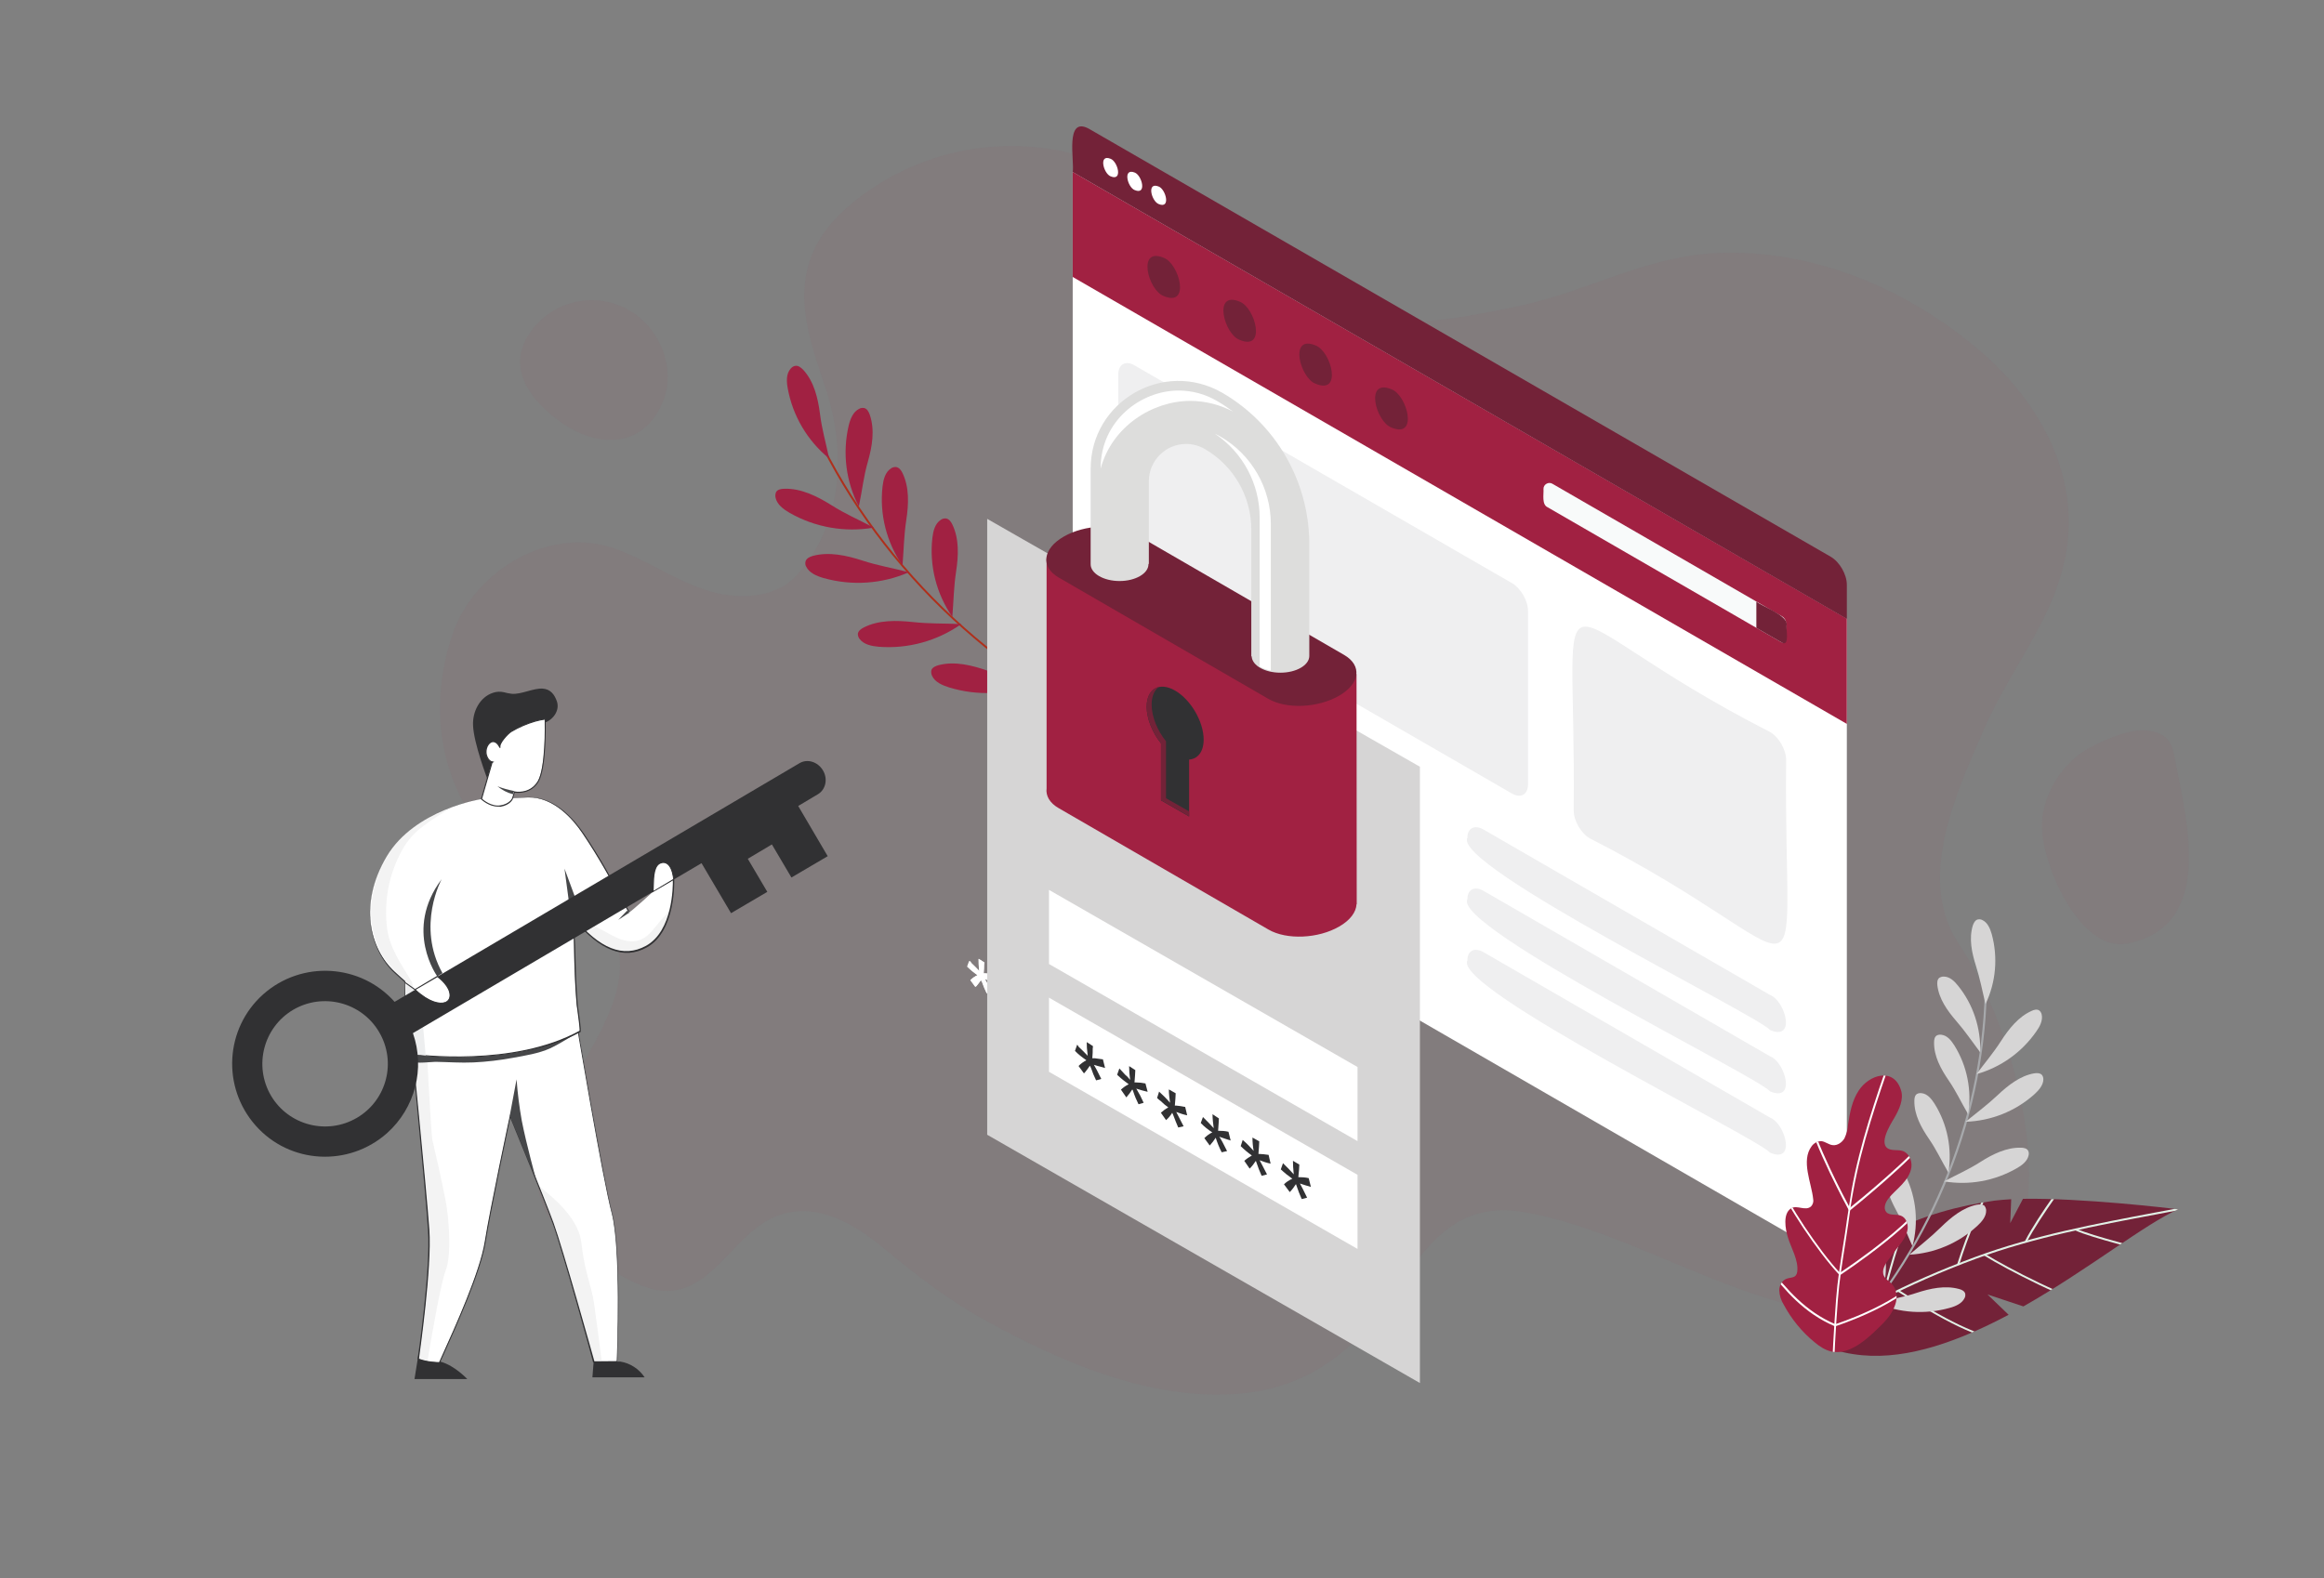 <?xml version="1.0" encoding="utf-8"?>
<!-- Generator: Adobe Illustrator 25.2.0, SVG Export Plug-In . SVG Version: 6.00 Build 0)  -->
<svg version="1.1" id="Layer_1" xmlns="http://www.w3.org/2000/svg" xmlns:xlink="http://www.w3.org/1999/xlink" x="0px" y="0px"
	 viewBox="0 0 1166 792" style="enable-background:new 0 0 1166 792;" xml:space="preserve">
<rect x="0" y="0" width="1166" height="792" fill="#808080" stroke="none"/>
<style type="text/css">
	.st0{opacity:5.000000e-02;fill:#7E43EF;}
	.st1{opacity:0.89;}
	.st2{fill:none;stroke:#3A2C76;stroke-miterlimit:10;}
	.st3{fill:#7E43EF;}
	.st4{fill:#FFFFFF;}
	.st5{fill:#FAFBFB;}
	.st6{fill:#3A2C76;}
	.st7{fill:#F2F1F2;}
	.st8{fill-rule:evenodd;clip-rule:evenodd;fill:#FFFFFF;}
	.st9{fill:#404041;}
	.st10{fill:#FFFFFF;stroke:#404041;stroke-width:0.5;stroke-miterlimit:10;}
	.st11{fill:#58595B;}
	.st12{opacity:7.000000e-02;}
	.st13{fill:#F1F1F2;}
	.st14{fill:#F6F5FA;stroke:#404041;stroke-width:0.5;stroke-miterlimit:10;}
	.st15{fill:none;}
	.st16{fill:#EC1C24;stroke:#404041;stroke-width:0.5;stroke-miterlimit:10;}
	.st17{fill-rule:evenodd;clip-rule:evenodd;fill:#E9DEFF;}
	.st18{fill:#DDDDDC;}
	.st19{clip-path:url(#SVGID_2_);}
	.st20{fill:none;stroke:#E5F2EA;stroke-miterlimit:10;}
	.st21{fill:none;stroke:#AEB9B9;stroke-miterlimit:10;}
	.st22{fill:#E9DEFF;}
	.st23{clip-path:url(#SVGID_4_);fill:#7E43EF;}
	.st24{clip-path:url(#SVGID_4_);}
	.st25{fill:none;stroke:#FFFFFF;stroke-miterlimit:10;}
	.st26{opacity:5.000000e-02;enable-background:new    ;}
	.st27{fill:#a12142;}
	.st28{fill:#AF2F1B;}
	.st29{fill:#F8FAFA;}
	.st30{fill:#732238;}
	.st31{fill:#EFEFF0;}
	.st32{fill:#313133;}
	.st33{fill:#464749;}
	.st34{opacity:7.000000e-02;enable-background:new    ;}
	.st35{fill:#EDEEEF;}
	.st36{fill:#F4F4FA;stroke:#313133;stroke-width:0.5;stroke-miterlimit:10;}
	.st37{fill:#E50019;stroke:#313133;stroke-width:0.5;stroke-miterlimit:10;}
	.st38{fill-rule:evenodd;clip-rule:evenodd;fill:#D6D5D5;}
	.st39{clip-path:url(#SVGID_6_);}
	.st40{fill:#E1F1E6;}
	.st41{fill:#A7A9AC;}
	.st42{fill:#D6D5D5;}
	.st43{clip-path:url(#SVGID_8_);}
	.st44{clip-path:url(#SVGID_10_);fill:#231F20;}
	.st45{clip-path:url(#SVGID_10_);}
	.st46{clip-path:url(#SVGID_12_);fill:#231F20;}
	.st47{clip-path:url(#SVGID_12_);fill:#E54E26;}
	.st48{clip-path:url(#SVGID_12_);fill:#636466;}
	.st49{clip-path:url(#SVGID_12_);fill:#A7A9AC;}
	.st50{clip-path:url(#SVGID_12_);fill:#FFFFFF;}
	.st51{clip-path:url(#SVGID_12_);fill:#F9FCFE;}
</style>
<g>
	<g id="Path_285" class="st26">
		<path class="st27" d="M227.6,316.7c-4.8,13.4-7.1,27.5-6.8,41.6c0.4,20.3,7.5,41.5,20.3,57.3c13,16,34.6,21.5,50.9,34.3
			c70.3,55.2-82.8,127.7,6.4,182.3c19.4,11.9,34.9,22.8,53.6,9.7c13.9-9.8,23.4-27.5,40.5-32.6c18.9-5.7,37.1,5.7,51.1,17.3
			c16,13.3,32.2,25.8,50.5,35.9c39.4,21.7,85.9,41.9,132,36.5c15.8-1.9,30.8-7.9,43.5-17.4c37.7-27.4,43.5-82.7,96.3-73.1
			c65.3,11.9,130.7,66.5,208.4,50c70.2-14.9,42.5-134.4,8.6-184.6c-21.9-32.5-1.2-76.4,12.6-108.1c16.2-37.2,45.1-65.8,42.2-109.9
			c-2-30.2-19.4-57.9-42.2-78c-36.6-32.2-85.1-53.1-134.1-50.9c-35.3,1.6-64.6,19.1-98.5,26.4c-54.5,11.6-85.6,15-126.7-19.5
			c-30.2-25.4-64.3-49.8-103.6-58.1c-35.9-7.3-73.1,1.4-102.1,23.8c-15.4,12-26,25.8-26.9,46c-0.8,17.3,5.7,34,11,50.4
			c10,31.2,8.2,67.2-14.8,92.6c-11.1,12.3-30.7,12.6-46.4,7.3s-29.6-15.2-45.3-20.7C276,264.1,239.2,285.6,227.6,316.7z"/>
	</g>
	<g id="Path_287">
		<path class="st28" d="M569.6,370.5c-72.4-31-132-88.9-163.4-159l0.9-0.4c31.3,69.9,90.7,127.7,162.9,158.5L569.6,370.5z"/>
	</g>
	<g id="Group_897">
		<g id="Path_288">
			<path class="st27" d="M416,230.1c-10.9-8.9-18.3-21.4-20.8-35.3c-0.6-3.4-0.8-7.2,1.5-9.8c0.6-0.7,1.4-1.3,2.4-1.4
				c1.5-0.2,2.8,0.9,3.9,2c5.4,5.9,7.4,14.2,8.4,22.1S414.2,221.5,416,230.1"/>
		</g>
		<g id="Path_289">
			<path class="st27" d="M430.9,254.2c-6.5-12.5-8.3-26.9-5.1-40.6c0.8-3.3,2.2-6.9,5.2-8.4c0.8-0.5,1.8-0.6,2.7-0.4
				c1.4,0.4,2.2,2,2.7,3.4c2.6,7.6,1.2,15.9-1,23.6S432.7,245.6,430.9,254.2"/>
		</g>
		<g id="Path_290">
			<path class="st27" d="M452.8,283.8c-8-11.6-11.6-25.7-10-39.7c0.4-3.4,1.3-7.1,4.2-9c0.8-0.6,1.7-0.8,2.7-0.7
				c1.5,0.3,2.5,1.7,3.1,3c3.5,7.2,3.1,15.7,1.9,23.6S453.5,275.1,452.8,283.8"/>
		</g>
		<g id="Path_291">
			<path class="st27" d="M477.8,309.6c-8-11.6-11.6-25.7-10-39.7c0.4-3.4,1.3-7.1,4.2-9c0.8-0.6,1.7-0.8,2.7-0.7
				c1.5,0.3,2.5,1.7,3.1,3c3.5,7.2,3.1,15.7,1.9,23.6S478.5,300.9,477.8,309.6"/>
		</g>
		<g id="Path_292">
			<path class="st27" d="M515.2,339.3c-9.1-10.7-14.1-24.3-14.1-38.4c0-3.4,0.6-7.2,3.2-9.4c0.7-0.6,1.6-1,2.6-1
				c1.5,0.1,2.6,1.4,3.4,2.7c4.3,6.8,4.7,15.3,4.3,23.3S515,330.6,515.2,339.3"/>
		</g>
		<g id="Path_293">
			<path class="st27" d="M544.4,358.2c-8.9-9.4-14.8-22.6-16.2-36.5c-0.3-3.4-0.3-7.2,1.7-9.7c0.5-0.7,1.3-1.1,2.1-1.3
				c1.3-0.1,2.4,1.1,3.2,2.3c4.4,6.2,5.7,14.6,6.2,22.6S543.3,349.5,544.4,358.2"/>
		</g>
		<g id="Path_294">
			<path class="st27" d="M438.4,264.8c-14.5,2.5-29.4-0.1-42.2-7.4c-3.1-1.8-6.4-4.2-7.1-7.7c-0.2-0.9-0.1-1.9,0.3-2.8
				c0.8-1.3,2.6-1.6,4.1-1.6c8.3-0.3,16.4,3.7,23.6,8.2C424.2,258,430.2,260.5,438.4,264.8"/>
		</g>
		<g id="Path_295">
			<path class="st27" d="M456,287.2c-13.5,5.9-28.6,6.9-42.8,2.9c-3.5-1-7.2-2.6-8.7-5.7c-0.5-0.8-0.6-1.8-0.3-2.8
				c0.5-1.4,2.1-2.2,3.6-2.6c8-2.2,16.8-0.3,24.8,2.3S447.1,284.9,456,287.2"/>
		</g>
		<g id="Path_296">
			<path class="st27" d="M482.3,313.2c-12.1,8.5-26.7,12.5-41.3,11.4c-3.6-0.3-7.6-1.1-9.7-3.9c-0.6-0.7-0.9-1.7-0.9-2.6
				c0.2-1.5,1.6-2.5,3-3.2c7.4-3.8,16.4-3.6,24.8-2.7C466.6,313.1,473.1,312.8,482.3,313.2"/>
		</g>
		<g id="Path_297">
			<path class="st27" d="M519,343.1c-13.6,5.6-28.8,6.2-42.8,1.9c-3.5-1.1-7.2-2.7-8.6-5.9c-0.4-0.9-0.5-1.8-0.3-2.8
				c0.5-1.4,2.2-2.1,3.7-2.5c8.1-2.1,16.8,0.1,24.8,2.9S510.1,340.7,519,343.1"/>
		</g>
		<g id="Path_298">
			<path class="st27" d="M548.5,360.1c-9.7,11.1-22.9,18.5-37.4,21c-3.6,0.6-7.6,0.8-10.4-1.4c-0.8-0.6-1.3-1.4-1.5-2.4
				c-0.2-1.5,1-2.8,2.2-3.9c6.3-5.5,15-7.5,23.4-8.6S539.5,362,548.5,360.1"/>
		</g>
	</g>
	<g id="Path_299">
		<path class="st4" d="M926.6,626.5c0,5.2-3.6,7.3-8.1,4.7L546.3,416.3c-4.5-2.6-8.1-8.9-8.1-14.1v-316l388.4,224.3V626.5z"/>
	</g>
	<g id="Path_300">
		<path class="st27" d="M926.6,310.5v52.8L538.2,139V86.3L926.6,310.5z"/>
	</g>
	<g id="Path_301">
		<path class="st29" d="M896.2,312.9c-0.7,1.5,1.9,11.4-2.5,9.4c0,0-117.2-67.7-117.2-67.7c-3.1-1.4-1.9-6.6-2.1-9.2
			c-0.1-2.3,2.6-3.8,4.5-2.6c0,0,115.3,66.6,115.3,66.6C895.3,310.1,896.1,311.4,896.2,312.9z"/>
	</g>
	<g id="Path_302">
		<path class="st30" d="M894,322.5c4.2,2.3,1.9-7.5,2.4-9c0.6-4.7-12.6-9.3-15.2-11.6v13.2L894,322.5z"/>
	</g>
	<g id="Path_303">
		<path class="st30" d="M926.6,293.5c0-5.2-3.6-11.5-8.1-14.1L546.3,64.6c-12.2-6.6-7.1,16.4-8.1,21.7l388.4,224.3V293.5z"/>
	</g>
	<g id="Group_899" transform="translate(15.236 15.706)">
		<g id="Path_304">
			<path class="st4" d="M566.1,77.9c3.6,1.4,6.2,11.4,0,8.8C562.5,85.3,559.9,75.4,566.1,77.9z"/>
		</g>
		<g id="Path_305">
			<path class="st4" d="M554.1,70.9c3.6,1.4,6.2,11.4,0,8.8C550.5,78.4,547.9,68.4,554.1,70.9z"/>
		</g>
		<g id="Path_306">
			<path class="st4" d="M542,64c3.6,1.4,6.2,11.4,0,8.8C538.4,71.4,535.8,61.4,542,64z"/>
		</g>
	</g>
	<g id="Group_901" transform="translate(37.378 64.784)">
		<g id="Group_900">
			<g id="Path_307">
				<path class="st30" d="M622.7,108.6c7.8,2.9,13.6,24.9,0,19.2C614.9,125,609.1,102.9,622.7,108.6z"/>
			</g>
			<g id="Path_308">
				<path class="st30" d="M660.8,130.6c7.8,2.9,13.6,24.9,0,19.2C652.9,147,647.1,124.9,660.8,130.6z"/>
			</g>
			<g id="Path_309">
				<path class="st30" d="M584.6,86.6c7.8,2.9,13.6,24.9,0,19.2C576.8,103,571,80.9,584.6,86.6z"/>
			</g>
			<g id="Path_310">
				<path class="st30" d="M546.5,64.6c7.8,2.9,13.6,24.9,0,19.2C538.7,81,532.9,58.9,546.5,64.6z"/>
			</g>
		</g>
	</g>
	<g id="Group_909" transform="translate(22.852 118.729)">
		<g id="Group_908">
			<g id="Group_902" transform="translate(228.491 131.921)">
				<g id="Path_311">
					<path class="st31" d="M636.7,116.7c-118.2-60.3-97.1-93.7-98.5,39.3c0,5.2,3.6,11.5,8.1,14.1c118.2,60.3,97.1,93.7,98.5-39.3
						C644.8,125.6,641.2,119.3,636.7,116.7z"/>
				</g>
			</g>
			<g id="Group_903">
				<g id="Path_312">
					<path class="st31" d="M735.7,173.9L546.3,64.6c-4.5-2.6-8.1-0.5-8.1,4.7V156c0,5.2,3.6,11.5,8.1,14.1l189.4,109.4
						c4.5,2.6,8.1,0.5,8.1-4.7V188C743.8,182.8,740.2,176.5,735.7,173.9z"/>
				</g>
			</g>
			<g id="Group_907" transform="translate(175.175 232.995)">
				<g id="Group_904">
					<g id="Path_313">
						<path class="st31" d="M690,147.6l-143.7-83c-4.5-2.6-8.1-0.7-8.1,4.1c-7.7,13.9,146.1,89.3,151.8,96.5
							C703.3,170.9,697.7,150.5,690,147.6z"/>
					</g>
				</g>
				<g id="Group_905" transform="translate(0 30.777)">
					<g id="Path_314">
						<path class="st31" d="M690,147.6l-143.7-83c-4.5-2.6-8.1-0.7-8.1,4.1c-7.7,13.9,146.1,89.3,151.8,96.5
							C703.3,170.9,697.7,150.5,690,147.6z"/>
					</g>
				</g>
				<g id="Group_906" transform="translate(0 61.554)">
					<g id="Path_315">
						<path class="st31" d="M690,147.6l-143.7-83c-4.5-2.6-8.1-0.8-8.1,4.1c-7.7,13.9,146.1,89.3,151.8,96.5
							C703.3,170.9,697.7,150.5,690,147.6z"/>
					</g>
				</g>
			</g>
		</g>
	</g>
	<g id="Path_316">
		<path class="st8" d="M506.2,493.7l2.1,2.4c0.8,0.7,1.5,1.4,2.1,2.3v-0.1c-0.3-2.1-0.4-4.1-0.5-6.2l2.8,1.8v0.2
			c0,1.1-0.1,2.9-0.3,5.4h0.7c1.4,0,2.8,0.2,4.2,0.5l1,3.8c-1.6-0.4-3.3-0.9-5.2-1.5c1.3,2.1,2.4,4.2,3.4,6.4l-2.1,0.7h-0.2
			c-0.9-1.9-1.7-3.8-2.4-5.7c-0.1-0.4-0.3-0.7-0.5-1c-0.8,1.3-1.7,2.5-2.7,3.6l-2.5-3.5c1-1,2.1-1.8,3.4-2.4
			c0.1-0.1,0.1-0.1,0.2-0.1c-1.6-1.1-3.2-2.4-4.6-3.7c-0.2-0.1-0.3-0.3-0.6-0.6l1-2.8C505.8,493.3,506,493.5,506.2,493.7z"/>
	</g>
	<g id="Path_317">
		<path class="st8" d="M487.1,483.2c1.5,1.4,2.9,2.8,4.2,4.2c-0.1-0.3-0.1-0.6-0.1-0.9c-0.2-1.8-0.3-3.5-0.3-5.3l2.8,1.8
			c0,0.4,0,0.8-0.1,1.1c0,1.1-0.1,2.6-0.2,4.4h1c1,0.1,2.1,0.2,3.4,0.5h0.3l1,3.9c-0.5-0.2-1.1-0.3-1.6-0.5c-1.1-0.3-2.3-0.6-3.5-1
			c0.7,1.1,1.8,3.2,3.4,6.4l-2.4,0.7c-0.9-1.8-1.6-3.6-2.3-5.5c-0.2-0.4-0.4-0.7-0.6-1.1v-0.1c-0.7,1.1-1.4,2.1-2.3,3
			c-0.2,0.1-0.3,0.3-0.5,0.5l-2.5-3.4c1-1,2.3-1.9,3.6-2.5c-1.9-1.3-3.6-2.7-5.2-4.3l1-2.8C486.8,482.5,487,482.9,487.1,483.2z"/>
	</g>
	<g id="Path_318">
		<path class="st8" d="M587.2,536.6c0,1.1-0.2,3-0.5,5.7c1.6,0,3.2,0.1,4.7,0.5l1,3.9c-1.5-0.5-3.2-1-5-1.6c0.6,1.1,1.7,3.3,3.3,6.4
			l-2.5,0.7c-0.8-1.7-1.6-3.9-2.6-6.8c-0.8,1.3-1.8,2.5-2.8,3.6l-2.6-3.5c1.1-1,2.3-1.9,3.7-2.5c-1.9-1.3-3.6-2.7-5.3-4.3l1-2.8
			c1.8,1.7,3.4,3.4,4.8,5.1c-0.2-2.6-0.3-4.6-0.3-6.2L587.2,536.6z"/>
	</g>
	<g id="Path_319">
		<path class="st8" d="M568.7,531.9c1.5,0.1,3.1,0.2,4.6,0.5l0.9,3.9c-1.7-0.4-3.3-1-5-1.6c0.6,1.1,1.7,3.2,3.4,6.4l-2.5,0.7
			c-0.8-1.7-1.6-3.9-2.6-6.8c-0.8,1.3-1.7,2.4-2.8,3.5l-2.5-3.5c1-1,2.2-1.8,3.5-2.4c-1.8-1.3-3.5-2.7-5.1-4.3l0.9-2.8
			c1.8,1.5,3.4,3.2,5,5c-0.3-2-0.5-4-0.6-6.1l3,1.7C569.1,527.3,568.9,529.3,568.7,531.9z"/>
	</g>
	<g id="Path_320">
		<path class="st8" d="M550.5,521.4c1.6,0,3.2,0.1,4.7,0.5l1,3.9c-1.6-0.5-3.3-1-5.2-1.7c0.8,1.2,1.9,3.4,3.5,6.5l-2.5,0.6
			c-1.1-2.1-2-4.4-2.7-6.6c-0.8,1.2-1.7,2.4-2.7,3.5l-2.5-3.4c1.1-1,2.3-1.9,3.6-2.6c-1.9-1.2-3.6-2.6-5.2-4.3l1-2.7
			c1.7,1.7,3.3,3.4,4.8,5.1c-0.3-2.1-0.5-4.2-0.6-6.3l2.9,1.9C550.8,516.8,550.7,518.7,550.5,521.4z"/>
	</g>
	<g id="Path_321">
		<path class="st8" d="M528.6,508.7c-0.3-2-0.5-4-0.6-6.1l3,1.7v0.3c0,1.1-0.1,2.9-0.3,5.2h0.6c1.4,0.1,2.8,0.4,4.2,0.7l0.9,3.8
			c-1.7-0.4-3.3-0.9-5-1.6c0.6,1.1,1.7,3.2,3.4,6.5l-2.5,0.6c-0.7-1.4-1.5-3.4-2.4-5.9c-0.2-0.2-0.3-0.5-0.3-0.8
			c-0.7,1.2-1.6,2.3-2.7,3.3c0,0.1,0,0.1-0.1,0.1c0,0,0,0,0,0l-2.4-3.4c1-0.9,2.1-1.7,3.3-2.4l0.1-0.1c-1.2-0.8-2.3-1.7-3.4-2.7
			c-0.6-0.4-1.2-0.9-1.7-1.5l0.9-2.9C525.4,505.2,527.1,506.9,528.6,508.7z"/>
	</g>
	<g id="Path_322">
		<path class="st8" d="M485.4,485.1c1.6,1.6,3.3,3,5.2,4.3c-1.3,0.6-2.6,1.4-3.6,2.5l2.5,3.4c0.2-0.1,0.3-0.3,0.5-0.5
			c0.8-1,1.6-2,2.3-3v0.1c0.2,0.4,0.3,0.8,0.6,1.1c0.6,1.9,1.4,3.7,2.3,5.5l2.4-0.7c-1.6-3.2-2.7-5.4-3.4-6.4c1.2,0.4,2.4,0.7,3.5,1
			c0.5,0.1,1.1,0.3,1.6,0.5l-1-3.9h-0.3c-1.3-0.2-2.4-0.4-3.4-0.5h-1c0.2-1.8,0.2-3.3,0.2-4.4c0.1-0.4,0.1-0.7,0.1-1.1l-2.8-1.8
			c0,1.8,0.1,3.5,0.3,5.3c0,0.3,0,0.6,0.1,0.9c-1.3-1.4-2.7-2.7-4.2-4.2c-0.1-0.4-0.4-0.7-0.7-0.9L485.4,485.1z"/>
	</g>
	<g id="Path_323">
		<path class="st8" d="M504.6,495.9c0.2,0.2,0.4,0.4,0.6,0.6c1.5,1.3,3,2.6,4.6,3.7c-0.1,0-0.2,0-0.2,0.1c-1.2,0.6-2.4,1.4-3.4,2.4
			l2.5,3.5c1-1.1,1.9-2.3,2.7-3.6c0.2,0.3,0.4,0.7,0.5,1c0.6,2,1.4,3.9,2.4,5.7h0.2l2.1-0.7c-1-2.2-2.1-4.4-3.4-6.4
			c1.9,0.6,3.6,1.1,5.2,1.5l-1-3.8c-1.4-0.3-2.8-0.4-4.2-0.5h-0.7c0.2-2.6,0.3-4.4,0.3-5.4v-0.2L510,492c0,2.1,0.2,4.1,0.5,6.2v0.1
			c-0.6-0.8-1.3-1.6-2.1-2.3l-2.1-2.4c-0.1-0.2-0.3-0.4-0.6-0.6L504.6,495.9z"/>
	</g>
	<g id="Path_324">
		<path class="st8" d="M522.7,506.5c0.5,0.5,1.1,1,1.7,1.5c1.1,1,2.2,1.9,3.4,2.7l-0.1,0.1c-1.2,0.6-2.3,1.4-3.3,2.4l2.4,3.4
			c0.1,0,0.1,0,0.1-0.1c0,0,0,0,0,0c1.1-0.9,2-2,2.7-3.3c0.1,0.3,0.2,0.5,0.3,0.8c0.9,2.5,1.7,4.4,2.4,5.9l2.5-0.6
			c-1.7-3.3-2.8-5.5-3.4-6.5c1.6,0.6,3.3,1.2,5,1.6l-0.9-3.8c-1.4-0.3-2.8-0.5-4.2-0.7h-0.6c0.2-2.3,0.3-4.1,0.3-5.2v-0.3l-3-1.7
			c0,2,0.2,4.1,0.6,6.1c-1.6-1.8-3.2-3.5-5-5.1L522.7,506.5z"/>
	</g>
	<g id="Path_325">
		<path class="st8" d="M547.9,513.9c0,2.1,0.2,4.2,0.6,6.3c-1.5-1.7-3.1-3.3-4.8-5.1l-1,2.7c1.5,1.6,3.3,3.1,5.2,4.3
			c-1.3,0.7-2.5,1.5-3.6,2.6l2.5,3.4c1-1.1,1.9-2.2,2.7-3.5c0.7,2.3,1.6,4.5,2.7,6.6l2.5-0.6c-1.6-3.2-2.7-5.3-3.5-6.5
			c1.9,0.7,3.6,1.2,5.2,1.7l-1-3.9c-1.6-0.3-3.1-0.5-4.7-0.5c0.2-2.7,0.3-4.6,0.3-5.6L547.9,513.9z"/>
	</g>
	<g id="Path_326">
		<path class="st8" d="M566,524.5c0,2,0.2,4.1,0.6,6.1c-1.5-1.8-3.2-3.4-5-5l-0.9,2.8c1.6,1.6,3.3,3,5.1,4.3
			c-1.3,0.6-2.5,1.4-3.5,2.4l2.5,3.5c1.1-1.1,2-2.2,2.8-3.5c1,2.9,1.8,5.1,2.6,6.8l2.5-0.7c-1.7-3.2-2.8-5.4-3.4-6.4
			c1.6,0.6,3.3,1.1,5,1.6l-0.9-3.9c-1.5-0.2-3.1-0.4-4.6-0.5c0.2-2.6,0.3-4.5,0.3-5.7L566,524.5z"/>
	</g>
	<g id="Path_327">
		<path class="st8" d="M584.6,541.1c-1.4-1.7-3-3.3-4.8-5.1l-1,2.8c1.7,1.5,3.4,3,5.3,4.3c-1.4,0.6-2.6,1.4-3.7,2.5l2.6,3.5
			c1.1-1.1,2-2.3,2.8-3.6c1,2.9,1.8,5.1,2.6,6.8l2.5-0.7c-1.6-3.2-2.7-5.3-3.3-6.4c1.8,0.6,3.5,1.1,5,1.6l-1-3.9
			c-1.6-0.3-3.1-0.5-4.7-0.5c0.3-2.7,0.5-4.6,0.5-5.7l-2.9-1.7C584.3,536.5,584.4,538.6,584.6,541.1z"/>
	</g>
	<g id="Group_925" transform="translate(112.574 372.293)">
		<g id="Group_912" transform="translate(183.787 333.525)">
			<g id="Group_911">
				<g id="Path_328">
					<path class="st32" d="M-86.3-26.8l-2.1,13.1h26.5c0,0-6.2-6.7-13.3-8.7L-86.3-26.8z"/>
				</g>
			</g>
		</g>
		<g id="Group_913" transform="translate(180.654 163.106)">
			<g id="Path_329">
				<path class="st4" d="M-72.8,148.4c0,0-6.1,0-10.5-1.8c0,0,6.6-44.7,5.2-64.8S-88.3-26.8-88.3-26.8l83.9,0.9
					c0,0,13.5,81.2,18.3,99.5s2.5,74.4,2.5,74.4l-11.7,0.1c0,0-15.7-56.6-20.5-69.7s-21.5-53.6-21.5-53.6S-47.2,71-49.8,87.6
					S-67.1,135.6-72.8,148.4z"/>
				<path class="st32" d="M-72.7,148.7h-0.2c-0.1,0-6.2,0-10.6-1.8l-0.2-0.1l0-0.2c0.1-0.4,6.6-44.9,5.2-64.7
					C-79.7,62.1-88.5-25.9-88.6-26.7l0-0.3l84.3,0.9l0,0.2c0.1,0.8,13.6,81.4,18.3,99.5c4.8,18.1,2.5,73.9,2.5,74.5l0,0.2l-12.1,0.1
					l-0.1-0.2C4.3,147.6-11.3,91.4-16,78.5c-4.4-12-18.9-47.3-21.2-52.9c-1.3,6.2-9.9,46.8-12.3,62c-2.4,15.3-14.9,42.9-21.5,57.6
					c-0.5,1.2-1,2.3-1.5,3.3L-72.7,148.7z M-83,146.5c3.9,1.5,9.1,1.7,10.1,1.7c0.4-1,0.9-2,1.4-3.1c6.7-14.8,19.1-42.2,21.5-57.5
					c2.6-16.4,12.4-62.4,12.5-62.8l0.2-0.8l0.3,0.7c0.2,0.4,16.8,40.7,21.5,53.6c4.6,12.6,19.5,65.9,20.5,69.5l11.2-0.1
					c0.2-4,2.1-56.6-2.5-74.1C9,56-3.9-21.1-4.7-25.6L-88-26.5c0.5,5.5,8.9,89.1,10.2,108.4C-76.5,101-82.6,143.2-83,146.5z"/>
			</g>
		</g>
		<g id="Path_330">
			<path class="st33" d="M143.2,187.5l3.4-18.1c0.5,7,1.4,13.9,2.6,20.7c2.2,11.4,7.3,30,7.3,30L143.2,187.5z"/>
		</g>
		<g id="Group_915" transform="translate(272.955 337.839)">
			<g id="Group_914">
				<g id="Path_331">
					<path class="st32" d="M-87.7-26.6l-0.6,7.7h26.2c-2.8-4.2-7.2-7.1-12.2-7.9L-87.7-26.6z"/>
				</g>
			</g>
		</g>
		<g id="Path_332" class="st34">
			<path class="st33" d="M189.3,310.7c-1.2-9.3-3.1-24-3.9-29.4c-1.2-8.2-4.6-14.8-6.3-29.9c-1.5-14.1-18.4-25.8-21.1-28.4
				c4.2,10.4,5.2,12.9,7.2,18.5c3.6,9.8,13.4,44.2,18,60.7c1.5,5.5,2.5,8.5,2.5,8.5l1.3,0.1L189.3,310.7z"/>
		</g>
		<g id="Path_333" class="st34">
			<path class="st33" d="M110.9,229.8c-1.6-8.6-5.7-26.6-6.5-29.8c-0.7-2.7-3-47.9-3.8-63.5l-7.9-0.1c0,0,8.9,88.6,10.2,108.6
				s-5.2,64.8-5.2,64.8c1.4,0.4,2.8,0.7,4.2,0.9c2.3-13.9,6.8-39.4,9.1-45.3C114.2,257.2,112.6,238.4,110.9,229.8z"/>
		</g>
		<g id="Path_334">
			<path class="st33" d="M94.7,160.5c0.7,1.1,9.9,0.1,11.2,0.1c6.4,0.1,12.7,0.6,19.1,0.3c6.6-0.3,13.2-1.1,19.7-2.3
				c6.1-1.1,13.1-2.2,18.8-4.8c5.1-2.4,10-5.7,14.9-8.5l-75.8,7.8l-8.2,4.3L94.7,160.5z"/>
		</g>
		<g id="Path_335">
			<path class="st4" d="M225.3,69l-9.9,5.9c0,0-11,10.1-12.1,10.5c-1.1,0.4-9.4-18.7-23.3-39.3c-6.3-9.2-15.8-18.4-27.4-18.2
				c-7.4,0.1-16.2,1.2-23.6,0.8c0,0-33.3,5.1-47.5,28.7c-14.9,24.9-7.9,47.5,3.9,58.5c2.1,2,3.9,3.5,5.2,4.7
				c-0.3,12.1,0.3,25.1,2.6,36.2c0,0,50.5,7.5,85.1-11.5c0.6-0.3-1.3-12.2-1.5-13.6c-0.4-4.9-0.7-9.8-0.9-14.7s-0.3-9.8-0.4-14.7
				c-0.1-4.6-0.6-9.3-0.5-13.9c11.8,14.3,24,21.4,36.6,14.5C226.5,94.6,225.3,69,225.3,69z"/>
			<path class="st32" d="M116.9,158.4c-13.7,0-23.4-1.4-23.6-1.4l-0.2,0l0-0.2c-2.1-9.7-3-21.8-2.6-36.1c-1.4-1.3-3.2-2.8-5.1-4.6
				c-6.4-5.9-10.8-14.7-12-24.1c-1.5-11.3,1.3-23.3,8.1-34.6c14.1-23.5,47.3-28.8,47.7-28.8c4.6,0.2,9.7-0.1,14.6-0.4
				c3.2-0.2,6.2-0.4,9-0.4c0.1,0,0.3,0,0.4,0c12.9,0,22.5,11.4,27.2,18.3c8.3,12.3,14.8,24.3,18.6,31.5c2.2,4.1,3.9,7.3,4.5,7.7
				c1-0.5,7.6-6.5,11.9-10.4l10.3-6.1l0,0.4c0,0.3,1,25.9-13.8,34c-11.4,6.3-23.4,1.7-36.5-14c0,2.5,0.1,5.1,0.3,7.6
				c0.1,1.9,0.2,3.8,0.3,5.7c0.1,5.6,0.3,10.3,0.4,14.7c0.2,5.3,0.5,10.1,0.9,14.7c0,0.4,0.2,1.5,0.4,3c1.3,9.5,1.3,10.6,0.9,10.8
				C159.2,156.1,134.7,158.4,116.9,158.4z M93.5,156.5c3.3,0.5,51.6,6.7,84.7-11.5c0.2-0.8-0.7-7.2-1.1-10.4c-0.2-1.5-0.4-2.6-0.4-3
				c-0.4-4.6-0.7-9.4-0.9-14.7c-0.2-4.4-0.3-9.1-0.4-14.7c0-1.9-0.1-3.8-0.3-5.7c-0.2-2.7-0.3-5.5-0.3-8.3l0-0.7l0.4,0.5
				c13.1,15.9,24.9,20.6,36.3,14.4c13.5-7.4,13.6-29.8,13.5-33.2l-9.6,5.7c-1.1,1-11,10.1-12.1,10.5c-0.6,0.2-1.3-1-5-7.9
				c-3.8-7.2-10.3-19.2-18.6-31.5c-4.6-6.9-14.3-18.3-27.2-18.1c-2.8,0.1-5.8,0.2-9,0.4c-4.9,0.3-10,0.6-14.6,0.4
				c-0.3,0-33.3,5.3-47.3,28.6c-14.5,24.2-8.5,46.7,3.9,58.1c2,1.9,3.8,3.4,5.2,4.7l0.1,0.1l0,0.1C90.6,134.8,91.5,146.9,93.5,156.5
				z"/>
		</g>
		<g id="Group_918" transform="translate(188.232 95.718)">
			<g id="Group_917">
				<g id="Group_916">
					<g id="Path_336">
						<path class="st33" d="M-81.4,22c0,0-17-23.3,2.2-48.8c0,0-12.9,23.4,0.4,47.2L-81.4,22z"/>
					</g>
				</g>
			</g>
		</g>
		<g id="Group_919" transform="translate(258.95 90.443)">
			<g id="Path_337">
				<path class="st33" d="M-84.1,4.9l-4.2-31.7l6.2,16.8L-84.1,4.9z"/>
			</g>
		</g>
		<g id="Path_341" class="st34">
			<path class="st33" d="M94,120.4c-5.2-8.7-11.1-16.8-12.4-27C80,80,82.5,66.5,89,54.7c2.5-4.8,6.1-8.9,10.5-12.2
				c4.6-3.5,9.5-6.7,14.7-9.4c-10.8,3.9-24,10.4-32.1,23.9c-14.9,24.9-7.9,47.5,3.9,58.5c2.2,2,3.7,3.9,5.1,5.1l4.2,3.4
				C94.4,123.3,94.5,121.3,94,120.4z"/>
		</g>
		<g id="Path_342">
			<path class="st35" d="M91,120.6c-0.3,12.1,0.3,25.1,2.6,36.2c0,0,2.7,0.2,7.4,0.6L98.2,126L91,120.6z"/>
		</g>
		<g id="Path_344" class="st34">
			<path class="st33" d="M202.6,100c-4.2-0.5-7.7-2.6-11.3-4.6c-3.5-1.9-7-3.6-10.6-5.1c-1.3-0.6-4.6-1.3-5.4-2.4
				c11.8,14.3,24,21.4,36.6,14.4c6.7-3.7,9.8-10.9,11.5-17.7c-0.8,0.8-1.5,1.6-2.1,2.5C215.3,92.8,212.4,101.3,202.6,100z"/>
		</g>
		<g id="Line_2">
			
				<rect x="92.9" y="119.5" transform="matrix(0.582 -0.813 0.813 0.582 -60.722 126.984)" class="st32" width="0.5" height="6.1"/>
		</g>
		<g id="Ellipse_2">
			<circle class="st15" cx="52.1" cy="160.5" r="31.5"/>
		</g>
		<g id="Path_347">
			<path class="st32" d="M287.9,32.2l9.9-5.9c3.9-2.3,5.1-7.7,2.5-12s-7.8-5.9-11.7-3.6L85.4,130.5c-17.1-19.2-46.6-20.9-65.9-3.8
				c-19.2,17.1-20.9,46.6-3.8,65.9s46.6,20.9,65.9,3.8c14.1-12.6,19.2-32.4,13-50.2l144.8-85.3L254.2,86l18.2-10.7l-9.8-16.6
				l12.1-7.2l9.8,16.6l18.2-10.7L287.9,32.2z M66.5,188.7c-15,8.8-34.3,3.8-43.1-11.1c-8.8-15-3.8-34.3,11.1-43.1
				c15-8.8,34.3-3.8,43.1,11.1C86.5,160.6,81.5,179.9,66.5,188.7L66.5,188.7z"/>
		</g>
		<g id="Group_922" transform="translate(213.065)">
			<g id="Group_921">
				<g id="Path_348">
					<path class="st32" d="M-81.1,18.7c0,0-6.9-18-7.2-27c-0.3-6.8,3.3-14.1,10-16.3c1.7-0.6,3.6-0.7,5.4-0.3c1.3,0.4,2.6,0.6,4,0.8
						c4.9,0.4,10.7-2.9,15.6-2.6c3.9,0.3,5.9,3,7.1,6.5c1.5,4.6-2.1,9.4-6.5,10.7c-2.3,0.5-4.6,0.8-6.9,0.9
						C-73-7.4-78.4,7.3-81.1,18.7z"/>
				</g>
			</g>
		</g>
		<g id="Path_349">
			<path class="st4" d="M160.9-11.4c-1.7,0.2-3.4,0.6-5,1c-4.2,1.3-8.3,3-12.1,5.3c-1.5,0.9-6.5,6.1-5.5,8.1c-0.3-0.6-0.6-1.1-1-1.6
				c-3.3-4.5-7.7,1.6-5.6,6.2c0.8,1.8,1.9,2.4,2.9,2.4c-0.1,0.1-0.3,0.3-0.4,0.4L129,28.7c0,0,4.4,4.3,9.5,3.4
				c5-0.9,6.1-3.9,6.1-3.9l0.9-3.2c0,0,7.7,1.8,11.8-5.2S160.9-11.4,160.9-11.4z"/>
			<path class="st32" d="M137.1,32.5c-4.5,0-8.1-3.5-8.3-3.6l-0.1-0.1l5.3-18.5c0,0,0,0,0.1-0.1c-1.1-0.3-1.9-1.1-2.6-2.5
				c-1.4-3-0.2-6.6,1.8-7.8c1.4-0.8,2.9-0.4,4.2,1.3c0.2,0.2,0.3,0.4,0.4,0.7c0.5-2.5,4.4-6.4,5.7-7.2c3.8-2.3,7.9-4,12.2-5.3
				c1.7-0.5,3.4-0.8,5.1-1l0.3,0l0,0.3l-0.2,0l0.2,0c0,1,0.6,24.5-3.6,31.4c-3.8,6.3-10.6,5.6-11.9,5.4l-0.9,3
				c0,0.1-1.1,3.2-6.3,4.1C138.1,32.5,137.6,32.5,137.1,32.5z M129.3,28.6c0.7,0.6,4.7,4,9.2,3.3c4.8-0.8,5.9-3.7,5.9-3.7l1-3.4
				l0.2,0.1c0.1,0,7.5,1.6,11.6-5.1c3.9-6.5,3.6-28,3.5-30.9c-1.6,0.2-3.2,0.6-4.7,1c-4.2,1.2-8.3,3-12,5.2c-1.6,1-6.3,6-5.4,7.8
				l-0.5,0.2c-0.3-0.5-0.6-1.1-0.9-1.5c-1.1-1.4-2.3-1.8-3.5-1.1c-1.8,1.1-2.9,4.4-1.6,7.1c0.7,1.5,1.6,2.2,2.7,2.3l0.6,0l-0.6,0.5
				c-0.1,0.1-0.2,0.2-0.3,0.2L129.3,28.6z"/>
		</g>
		<g id="Path_350">
			<path class="st33" d="M145.4,24.7c-2.9-0.6-5.7-1.3-8.4-2.4c2.3,1.9,5,3.3,7.8,4L145.4,24.7z"/>
		</g>
		<g id="Group_923" transform="translate(303.265 87.297)">
			<g id="Path_351">
				<path class="st4" d="M-88.3-12.1l10.4-6.2c0,0-0.6-9.3-5.8-8.4S-87.8-15.6-88.3-12.1z"/>
				<path class="st32" d="M-88.7-11.6l0.1-0.5c0.1-0.8,0.2-1.9,0.2-3.3c0.1-4.6,0.3-10.9,4.6-11.6c1.1-0.2,2.2,0.1,3.1,0.8
					c2.7,2.1,3,7.6,3,7.9l0,0.2l-0.1,0.1L-88.7-11.6z M-83.1-26.5c-0.2,0-0.4,0-0.6,0.1c-3.8,0.6-4,6.7-4.1,11.1
					c0,1.1-0.1,2.1-0.1,2.8l9.8-5.9c-0.1-0.9-0.6-5.5-2.8-7.3C-81.7-26.3-82.3-26.5-83.1-26.5z"/>
			</g>
		</g>
		<g id="Group_924" transform="translate(183.979 144.494)">
			<g id="Path_352">
				<path class="st4" d="M-77.2-26.8c0,0,6.6,4.6,6.4,9.7s-8.2,5.7-17.5-3.1L-77.2-26.8z"/>
				<path class="st32" d="M-75.3-13.1c-3.1,0-7.8-1.8-13.2-6.9l-0.2-0.2l11.6-6.9L-77-27c0.3,0.2,6.7,4.7,6.5,9.9
					c-0.1,1.7-1,2.9-2.5,3.5C-73.6-13.2-74.4-13.1-75.3-13.1z M-87.9-20.1c6.7,6.2,12.1,7.2,14.7,6.2c1.3-0.5,2.1-1.6,2.2-3.1
					c0.2-4.5-5.2-8.7-6.1-9.4L-87.9-20.1z"/>
			</g>
		</g>
		<g id="Path_353">
			<path class="st33" d="M203.2,85.7l-5.6,3.7l1.7-1.8l2.9-3L203.2,85.7z"/>
		</g>
	</g>
	<g id="Path_354">
		<path class="st38" d="M686.5,370L686.5,370l-158.3-90.8l0,0l-14.9-8.5l-18-10.3v309.1l71.1,40.8l97.6,56l48.4,27.8V384.8
			L686.5,370z"/>
	</g>
	<g id="Path_355">
		<path class="st8" d="M526.3,446.6v37.2l154.8,88.9v-37.2L526.3,446.6z"/>
	</g>
	<g id="Path_356">
		<path class="st8" d="M526.3,500.7v37.2l154.8,88.9v-37.2L526.3,500.7z"/>
	</g>
	<g id="Group_933" transform="translate(44.039 331.996)">
		<g id="Group_932">
			<g id="Group_926">
				<g id="Path_357">
					<path class="st32" d="M497.1,203l2.7,3.7c0.2-0.2,0.3-0.3,0.5-0.5c0.9-1.1,1.7-2.2,2.5-3.4v0.1c0.2,0.4,0.4,0.8,0.6,1.2
						c0.7,2.1,1.5,4.1,2.5,6.1l2.6-0.7c-1.7-3.6-3-5.9-3.7-7.1c1.3,0.4,2.6,0.8,3.9,1.1c0.6,0.2,1.2,0.3,1.7,0.5l-1.1-4.4h-0.4
						c-1.4-0.2-2.7-0.4-3.7-0.5H504c0.2-2,0.2-3.6,0.2-4.9c0.1-0.4,0.1-0.8,0.1-1.2l-3.1-2c0,2,0.1,3.9,0.4,5.9c0,0.3,0,0.7,0.1,1
						c-1.4-1.5-2.9-3-4.6-4.6c-0.2-0.4-0.4-0.7-0.7-1l-1.1,3.1c1.7,1.8,3.7,3.3,5.7,4.7C499.6,200.9,498.2,201.8,497.1,203z"/>
				</g>
			</g>
			<g id="Group_927" transform="translate(21.16 11.949)">
				<g id="Path_358">
					<path class="st32" d="M496,196.1c1.6,1.5,3.3,2.8,5.1,4.1c-0.1,0-0.2,0.1-0.2,0.1c-1.4,0.7-2.6,1.6-3.7,2.6l2.7,3.9
						c1.1-1.2,2.1-2.6,3-4c0.2,0.3,0.4,0.7,0.5,1.1c0.7,2.2,1.6,4.3,2.6,6.3h0.2l2.4-0.7c-1.1-2.5-2.3-4.8-3.7-7.1
						c2.1,0.7,4,1.2,5.7,1.6l-1.1-4.2c-1.5-0.3-3.1-0.5-4.6-0.5H504c0.2-2.8,0.4-4.8,0.4-6v-0.2l-3.1-2c0,2.3,0.2,4.6,0.5,6.8v0.1
						c-0.7-0.9-1.5-1.8-2.4-2.5l-2.4-2.6c-0.2-0.2-0.4-0.5-0.6-0.6l-1.1,3.1C495.6,195.7,495.8,196,496,196.1z"/>
				</g>
			</g>
			<g id="Group_928" transform="translate(41.2 23.649)">
				<g id="Path_359">
					<path class="st32" d="M500.9,200.1l-0.1,0.1c-1.3,0.7-2.5,1.6-3.6,2.6l2.6,3.7c0.1,0,0.1,0,0.1-0.1c0,0,0,0,0,0
						c1.2-1,2.2-2.3,3-3.6c0.1,0.3,0.2,0.6,0.4,0.9c1,2.7,1.9,4.9,2.6,6.5l2.7-0.6c-1.8-3.6-3.1-6.1-3.7-7.2
						c1.8,0.7,3.6,1.3,5.5,1.7l-1-4.2c-1.5-0.3-3.1-0.6-4.6-0.7h-0.6c0.2-2.6,0.4-4.5,0.4-5.7V193l-3.4-1.9c0,2.3,0.3,4.5,0.6,6.7
						c-1.7-2-3.5-3.8-5.5-5.6l-1,3.2c0.6,0.6,1.2,1.1,1.9,1.6C498.4,198.2,499.6,199.2,500.9,200.1z"/>
				</g>
			</g>
			<g id="Group_929" transform="translate(63.108 36.097)">
				<g id="Path_360">
					<path class="st32" d="M501.1,200.2c-1.5,0.7-2.8,1.7-4,2.9l2.7,3.7c1.1-1.2,2.1-2.5,3-3.9c0.8,2.5,1.8,5,3,7.3l2.7-0.6
						c-1.7-3.5-3-5.9-3.9-7.2c2.1,0.7,4,1.4,5.7,1.9l-1.1-4.4c-1.7-0.4-3.5-0.5-5.2-0.5c0.2-3,0.4-5.1,0.4-6.2l-3.2-2.1
						c0,2.3,0.3,4.7,0.6,7c-1.7-1.8-3.4-3.7-5.4-5.6l-1.1,3C497,197.3,499,198.9,501.1,200.2z"/>
				</g>
			</g>
			<g id="Group_930" transform="translate(83.147 47.798)">
				<g id="Path_361">
					<path class="st32" d="M497.1,202.8l2.7,3.9c1.2-1.2,2.2-2.5,3.1-3.9c1.1,3.2,2,5.6,2.9,7.5l2.7-0.7c-1.8-3.6-3.1-5.9-3.7-7.1
						c1.8,0.7,3.6,1.3,5.5,1.7l-1-4.4c-1.7-0.3-3.4-0.4-5.1-0.5c0.2-2.9,0.4-5,0.4-6.3l-3.4-1.9c0,2.3,0.2,4.5,0.6,6.7
						c-1.7-1.9-3.5-3.8-5.5-5.5l-1,3.1c1.7,1.7,3.6,3.3,5.6,4.7C499.5,200.9,498.2,201.8,497.1,202.8z"/>
				</g>
			</g>
			<g id="Group_931" transform="translate(103.062 59.372)">
				<g id="Path_362">
					<path class="st32" d="M497.1,203l2.9,3.9c1.2-1.2,2.2-2.6,3.1-4c1.1,3.2,2,5.6,2.9,7.5l2.7-0.7c-1.7-3.5-2.9-5.9-3.6-7.1
						c2,0.7,3.8,1.2,5.5,1.7l-1.1-4.4c-1.7-0.4-3.5-0.5-5.2-0.5c0.3-3,0.5-5.1,0.5-6.3l-3.2-1.9c0,1.7,0.1,4,0.4,6.8
						c-1.6-1.8-3.4-3.7-5.4-5.6l-1.1,3.1c1.8,1.7,3.8,3.3,5.8,4.7C499.7,200.9,498.3,201.8,497.1,203z"/>
				</g>
			</g>
		</g>
	</g>
	<g id="Path_363">
		<path class="st27" d="M680.6,338.3l-155.5-58v115.3c-0.5,3.7,1.5,7.4,6.1,10l105.2,60.9c9.1,5.3,25,4.6,35.5-1.5
			c5.6-3.2,8.5-7.3,8.7-11.2l0.1,0L680.6,338.3z"/>
	</g>
	<g id="Path_364">
		<path class="st30" d="M636.3,350.7l-105.2-60.9c-9.1-5.3-8-14.4,2.6-20.5s26.4-6.7,35.5-1.5l105.2,60.9c9.1,5.3,8,14.4-2.6,20.5
			S645.4,356,636.3,350.7z"/>
	</g>
	<g id="Path_365">
		<path class="st18" d="M613.2,197.1c-29.4-16.9-66,4.3-66,38.2v47.9c0,4.6,6.5,8.4,14.5,8.4s14.5-3.8,14.5-8.4c0-0.1,0-0.1,0-0.2
			h0.2v-41.5c0-10.3,8.4-18.7,18.7-18.7c3.3,0,6.5,0.9,9.3,2.5c14.4,8.3,23.4,23.7,23.4,40.4v63.7h0.2c0.2,4.6,6.6,8.2,14.4,8.2
			c7.9,0,14.4-3.7,14.5-8.3v-57C656.6,241.2,640,212.6,613.2,197.1z"/>
	</g>
	<g id="Path_366">
		<path class="st32" d="M603.9,371.2c0-9-6.4-20-14.3-24.6s-14.3-0.9-14.3,8.1c0,6.1,2.9,13.1,7.2,18.4v28.6l14.1,8.1v-28.6
			C601,380.9,603.9,377.2,603.9,371.2z"/>
	</g>
	<g id="Path_367">
		<path class="st30" d="M585,400.6V372c-4.3-5.3-7.2-12.3-7.2-18.4c0-4.2,1.4-7.3,3.7-8.9c-3.7,0.8-6.2,4.3-6.2,9.9
			c0,6.1,2.9,13.1,7.2,18.4v28.6l14.1,8.1v-2.5L585,400.6z"/>
	</g>
	<g id="Path_368">
		<path class="st4" d="M612.3,219.1c-0.9-0.5-1.8-1-2.7-1.4c14,9.4,22.4,25.2,22.4,42v74.8c1.7,1,3.7,1.7,5.6,2.1V263
			C637.6,244.9,628,228.2,612.3,219.1z"/>
	</g>
	<g id="Path_369">
		<path class="st4" d="M597.2,201.2c7.5,0,14.9,1.9,21.5,5.4c-2.6-1.9-5.2-3.7-8-5.3c-5.9-3.5-12.6-5.3-19.4-5.3
			c-18.8,0-39.1,15-39.1,39.1v0.1C557.9,214,578.2,201.2,597.2,201.2z"/>
	</g>
	<g id="Path_370" class="st26">
		<path class="st27" d="M328.1,209.7c-10.7,14.7-29.7,13.8-45.5,3c-17.2-11.7-28.6-28.4-16.8-45.6c11.7-17.2,35.2-21.6,52.4-9.8
			c0,0,0,0,0,0c13.2,9.1,20.4,27.3,15,42.6C332,203.4,330.3,206.7,328.1,209.7z"/>
	</g>
	<g id="Path_371" class="st26">
		<path class="st27" d="M1052.3,373.3c-1.4,0.7-2.8,1.4-4.1,2.1c-13.2,7.2-22.5,21.9-23.7,36.9c-1.4,18.7,18.3,66.1,42.9,61.2
			c44.4-8.8,29.5-62.4,23.7-93.1c-0.9-4.9-2.1-9.4-6.8-11.8c-4.7-2.4-10.3-2.5-15.5-1.4C1063.2,368.6,1057.6,370.6,1052.3,373.3z"/>
	</g>
	<g id="Group_938" transform="translate(16.669 140.25)">
		<g id="Path_372">
			<path class="st30" d="M980.5,509.4l18,6c32.6-18.5,61.6-41.8,77.7-48.7c-3.9-0.6-48.9-5.8-77.9-5.3l-6.4,12.2l0.5-12
				c-3.1,0.2-5.8,0.4-8.3,0.7c-34.7,4.9-78.4,20.3-90.4,57.2c-5,15.5,12.4,19.3,23.9,20.4c23.5,2.2,49.2-7.4,73.5-20.3L980.5,509.4z
				"/>
		</g>
		<g>
			<defs>
				<path id="SVGID_5_" d="M980.5,509.4l18,6c32.6-18.5,61.6-41.8,77.7-48.7c-3.9-0.6-48.9-5.8-77.9-5.3l-6.4,12.2l0.5-12
					c-3.1,0.2-5.8,0.4-8.3,0.7c-34.7,4.9-78.4,20.3-90.4,57.2c-5,15.5,12.4,19.3,23.9,20.4c23.5,2.2,49.2-7.4,73.5-20.3L980.5,509.4
					z"/>
			</defs>
			<clipPath id="SVGID_2_">
				<use xlink:href="#SVGID_5_"  style="overflow:visible;"/>
			</clipPath>
			<g id="Group_937" class="st19">
				<g id="Group_936" transform="translate(-7.929 -14.303)">
					<g id="Path_373">
						<path class="st40" d="M1069.5,502.4c-1.2-0.3-29.3-7.2-36.9-10.8l0.4-0.9c7.6,3.6,36.5,10.7,36.8,10.8L1069.5,502.4z"/>
					</g>
					<g id="Group_935">
						<g id="Path_374">
							<path class="st40" d="M893,552.3l-0.6-0.8c25.2-18.3,55.5-33.9,89.8-46.6c29.5-10.9,60.7-16.7,90.8-22.4
								c4.5-0.8,9.1-1.7,13.6-2.6l0.2,1c-4.5,0.9-9.1,1.7-13.6,2.6c-30.1,5.6-61.2,11.5-90.6,22.3
								C948.3,518.5,918.2,534.1,893,552.3z"/>
						</g>
						<g id="Path_375">
							<path class="st40" d="M1008.1,497.5l-0.9-0.5c6.5-12.9,23.9-35.8,24.1-36l0.8,0.6C1032,461.9,1014.6,484.7,1008.1,497.5z"/>
						</g>
						<g id="Path_376">
							<path class="st40" d="M974.2,508.9l-1-0.3c4.9-15.5,11.3-30.6,19-44.9l0.9,0.5C985.4,478.4,979,493.4,974.2,508.9z"/>
						</g>
						<g id="Path_377">
							<path class="st40" d="M1043.4,529.9c-13.3-2.1-45.7-18.9-56.6-25.7l0.5-0.8c10.8,6.7,43,23.5,56.2,25.5L1043.4,529.9z"/>
						</g>
						<g id="Path_378">
							<path class="st40" d="M1000.3,548.3c-17.5-2.6-33.5-11.2-57-26.1l0.5-0.8c23.3,14.8,39.3,23.4,56.6,26L1000.3,548.3z"/>
						</g>
						<g id="Path_379">
							<path class="st40" d="M936.1,525.9l-1-0.3c0.7-2.6,1.5-5.3,2.3-8.1c4.4-15.9,9.8-35.8,20.2-48.9l0.8,0.6
								c-10.3,13-15.7,32.7-20,48.5C937.6,520.6,936.8,523.4,936.1,525.9z"/>
						</g>
					</g>
				</g>
			</g>
		</g>
	</g>
	<g id="Path_381">
		<path class="st41" d="M928.8,669.8l-0.8-0.7c44.6-50.6,69.4-117.5,67.8-183.3l1,0C998.5,551.9,973.6,618.9,928.8,669.8z"/>
	</g>
	<g id="Group_951" transform="translate(5.425)">
		<g id="Group_950">
			<g id="Group_939" transform="translate(55.068)">
				<g id="Path_382">
					<path class="st42" d="M935.7,503.9c5.2-10.9,6.3-23.4,3.1-35.1c-0.8-2.8-2.1-5.9-4.8-7.1c-0.7-0.4-1.6-0.4-2.4-0.2
						c-1.2,0.4-1.9,1.8-2.3,3c-2,6.6-0.5,13.7,1.6,20.3S933.9,496.6,935.7,503.9"/>
				</g>
			</g>
			<g id="Group_940" transform="translate(38.177 28.708)">
				<g id="Path_383">
					<path class="st42" d="M949.9,499.4c0.4-12.1-3.5-24-11.1-33.4c-1.8-2.3-4.2-4.6-7.2-4.6c-0.8,0-1.6,0.2-2.3,0.7
						c-1,0.9-1,2.4-0.9,3.6c0.8,6.9,5,12.8,9.5,18S945.4,493.4,949.9,499.4"/>
				</g>
			</g>
			<g id="Group_941" transform="translate(36.443 57.801)">
				<g id="Path_384">
					<path class="st42" d="M945.6,501.4c1.9-12-0.5-24.2-6.9-34.5c-1.6-2.5-3.6-5.1-6.6-5.4c-0.8-0.1-1.6,0-2.3,0.4
						c-1.1,0.7-1.3,2.2-1.3,3.5c-0.1,6.9,3.4,13.3,7.3,19S941.8,494.9,945.6,501.4"/>
				</g>
			</g>
			<g id="Group_942" transform="translate(26.551 87.125)">
				<g id="Path_385">
					<path class="st42" d="M945.6,501.4c1.9-12-0.5-24.2-6.9-34.5c-1.6-2.5-3.6-5.1-6.6-5.4c-0.8-0.1-1.6,0-2.3,0.4
						c-1.1,0.7-1.3,2.2-1.3,3.5c-0.1,6.9,3.4,13.3,7.3,19S941.8,494.9,945.6,501.4"/>
				</g>
			</g>
			<g id="Group_943" transform="translate(12.193 122.738)">
				<g id="Path_386">
					<path class="st42" d="M941.9,502.7c3.1-11.7,2-24.1-3.3-35.1c-1.3-2.6-3.1-5.4-6-6.1c-0.8-0.2-1.6-0.2-2.4,0.2
						c-1.1,0.6-1.5,2.1-1.7,3.4c-0.8,6.8,2,13.6,5.3,19.7S938.8,495.8,941.9,502.7"/>
				</g>
			</g>
			<g id="Group_944" transform="translate(0 147.936)">
				<g id="Path_387">
					<path class="st42" d="M938.4,502.9c3.5-10.6,3.1-23-0.9-34.3c-1-2.8-2.4-5.7-4.9-6.9c-0.6-0.3-1.4-0.4-2.1-0.2
						c-1,0.4-1.5,1.7-1.7,2.9c-1.1,6.5,1,13.4,3.5,19.8S936,495.8,938.4,502.9"/>
				</g>
			</g>
			<g id="Group_945" transform="translate(57.718 45.363)">
				<g id="Path_388">
					<path class="st42" d="M928.5,493.7c12.2-3.4,22.8-11,30-21.4c1.8-2.5,3.4-5.6,2.7-8.6c-0.2-0.8-0.6-1.5-1.3-2
						c-1.1-0.7-2.6-0.3-3.8,0.3c-6.5,2.9-11.3,8.9-15.3,15.1S933.2,487.4,928.5,493.7"/>
				</g>
			</g>
			<g id="Group_946" transform="translate(52.268 77.272)">
				<g id="Path_389">
					<path class="st42" d="M928.5,485.7c12.7-0.4,24.8-5.2,34.3-13.6c2.3-2.1,4.7-4.7,4.7-7.7c0-0.8-0.2-1.6-0.8-2.3
						c-0.9-0.9-2.4-0.9-3.8-0.7c-7,1.2-13.1,6-18.4,11S934.6,480.7,928.5,485.7"/>
				</g>
			</g>
			<g id="Group_947" transform="translate(41.475 114.694)">
				<g id="Path_390">
					<path class="st42" d="M928.5,478.2c12.5,2.1,25.3-0.2,36.3-6.5c2.7-1.5,5.5-3.6,6.1-6.6c0.2-0.8,0.1-1.7-0.3-2.4
						c-0.7-1.1-2.2-1.4-3.6-1.4c-7.1-0.2-14.1,3.2-20.2,7.1S935.5,474.5,928.5,478.2"/>
				</g>
			</g>
			<g id="Group_948" transform="translate(24.068 143.196)">
				<g id="Path_391">
					<path class="st42" d="M928.5,486.5c12.6-0.7,24.6-5.8,34-14.4c2.3-2.1,4.6-4.8,4.5-7.8c0-0.8-0.3-1.6-0.8-2.3
						c-0.9-0.9-2.5-0.8-3.8-0.6c-7,1.4-13,6.3-18.2,11.4S934.5,481.3,928.5,486.5"/>
				</g>
			</g>
			<g id="Group_949" transform="translate(7.425 184.599)">
				<g id="Path_392">
					<path class="st42" d="M928.5,469.3c11.6,5.1,24.6,5.9,36.8,2.5c3-0.8,6.2-2.2,7.5-4.9c0.4-0.7,0.5-1.6,0.3-2.4
						c-0.4-1.2-1.8-1.9-3.1-2.2c-6.9-1.9-14.4-0.3-21.4,2S936.2,467.3,928.5,469.3"/>
				</g>
			</g>
		</g>
	</g>
	<g id="Group_955" transform="translate(0 78.606)">
		<g>
			<defs>
				<path id="SVGID_7_" d="M944.9,585.4c-6.2,6.2-16.1,16.4-26,14.3c-3.1-0.7-5.9-2.5-8.4-4.6c-6.4-5.2-11.7-11.7-15.6-19
					c-1.3-2.1-2.1-4.6-2.2-7.1c0-2.5,1.4-5.1,3.8-5.9s4.7-0.2,5.2-3.4c0.8-5.8-3.1-12-4.7-17.4c-1.2-3.9-2.7-11.9,1.7-14.5
					c3-1.8,7.2,1.6,10-1c0.9-1,1.3-2.4,1-3.7c-0.8-8-6.2-19.1-0.8-26.4c1.1-1.6,3-2.6,4.9-2.6c2,0.2,3.7,1.8,5.7,2
					c2.4,0.3,4.7-1.4,5.9-3.4c1-2.2,1.7-4.5,1.8-6.9c0.9-5.9,2-12,5.3-17c5.2-8.1,17.7-12,21.3-0.2c1.4,4.6-0.9,9.5-3.3,13.7
					c-2.3,3.8-9.5,15.3-0.9,16.2c1.6,0.2,3.4,0,4.9,0.5c3.2,1,4.9,4.8,4.5,8.1s-2.4,6.2-4.7,8.7s-4.9,4.6-6.9,7.2
					c-1.5,1.9-2.6,4.9-1,6.7c1.7,1.9,4.9,0.9,7.3,1.8c2.7,1,3.9,4.4,3.3,7.3s-2.3,5.3-4.1,7.6c-1.7,2.3-3.5,4.6-5.2,6.9
					c-1.9,2.5-3.8,5.6-2.5,8.4c0.8,1.7,2.6,2.6,3.9,4c2.6,2.7,3,6.9,1.8,10.4S947.5,582.8,944.9,585.4z"/>
			</defs>
			<clipPath id="SVGID_4_">
				<use xlink:href="#SVGID_7_"  style="overflow:visible;"/>
			</clipPath>
			<g id="Group_954" class="st24">
				<g id="Path_393">
					<path class="st27" d="M944.9,585.4c-6.2,6.2-16.1,16.4-26,14.3c-3.1-0.7-5.9-2.5-8.4-4.6c-6.4-5.2-11.7-11.7-15.6-19
						c-1.3-2.1-2.1-4.6-2.2-7.1c0-2.5,1.4-5.1,3.8-5.9s4.7-0.2,5.2-3.4c0.8-5.8-3.1-12-4.7-17.4c-1.2-3.9-2.7-11.9,1.7-14.5
						c3-1.8,7.2,1.6,10-1c0.9-1,1.3-2.4,1-3.7c-0.8-8-6.2-19.1-0.8-26.4c1.1-1.6,3-2.6,4.9-2.6c2,0.2,3.7,1.8,5.7,2
						c2.4,0.3,4.7-1.4,5.9-3.4c1-2.2,1.7-4.5,1.8-6.9c0.9-5.9,2-12,5.3-17c5.2-8.1,17.7-12,21.3-0.2c1.4,4.6-0.9,9.5-3.3,13.7
						c-2.3,3.8-9.5,15.3-0.9,16.2c1.6,0.2,3.4,0,4.9,0.5c3.2,1,4.9,4.8,4.5,8.1s-2.4,6.2-4.7,8.7s-4.9,4.6-6.9,7.2
						c-1.5,1.9-2.6,4.9-1,6.7c1.7,1.9,4.9,0.9,7.3,1.8c2.7,1,3.9,4.4,3.3,7.3s-2.3,5.3-4.1,7.6c-1.7,2.3-3.5,4.6-5.2,6.9
						c-1.9,2.5-3.8,5.6-2.5,8.4c0.8,1.7,2.6,2.6,3.9,4c2.6,2.7,3,6.9,1.8,10.4S947.5,582.8,944.9,585.4z"/>
				</g>
				<g id="Group_953" transform="translate(-4.897 -10.532)">
					<g id="Path_394">
						<path class="st4" d="M924.7,627.8l-1,0c0.5-14.6,1.3-29.3,2.4-43.8c0.7-9.4,2.2-18.6,3.6-27.5c0.6-3.7,1.2-7.5,1.7-11.2l0-0.1
							c0.8-5.3,1.6-10.8,2.5-16.1c4.2-23.2,12-45.8,19.6-67.7l0.9,0.3c-7.5,21.8-15.4,44.4-19.6,67.6c-1,5.3-1.8,10.8-2.5,16.1
							l0,0.1c-0.6,3.8-1.2,7.6-1.7,11.2c-1.4,8.9-2.9,18.1-3.6,27.5C925.9,598.5,925.1,613.2,924.7,627.8z"/>
					</g>
					<g id="Path_395">
						<path class="st4" d="M927.9,571.9l-0.3-0.3c-10.5-11.1-27-35.8-30.9-46.4l0.9-0.3c3.8,10.4,19.9,34.6,30.4,45.8
							c4.1-2.7,42.1-28.1,48.1-44.6l0.9,0.3c-6.5,17.7-47.1,44.2-48.8,45.4L927.9,571.9z"/>
					</g>
					<g id="Path_396">
						<path class="st4" d="M932.7,539.6l-0.3-0.5c-0.2-0.3-17.9-32.9-21.3-49.3l1-0.2c3.2,15.2,18.6,44.3,20.9,48.5
							c4-3.2,32.1-26.2,38.6-36l0.8,0.6c-7.1,10.6-37.9,35.6-39.2,36.6L932.7,539.6z"/>
					</g>
					<g id="Path_397">
						<path class="st4" d="M925.6,597.6l-0.2-0.1c-15.3-6.5-25.1-18.1-33.1-28.5l0.8-0.6c7.9,10.2,17.6,21.7,32.6,28.1
							c2.4-0.8,28.3-9.3,41.4-22.6l0.7,0.7c-13.9,14-41.7,22.8-42,22.9L925.6,597.6z"/>
					</g>
				</g>
			</g>
		</g>
	</g>
</g>
</svg>
